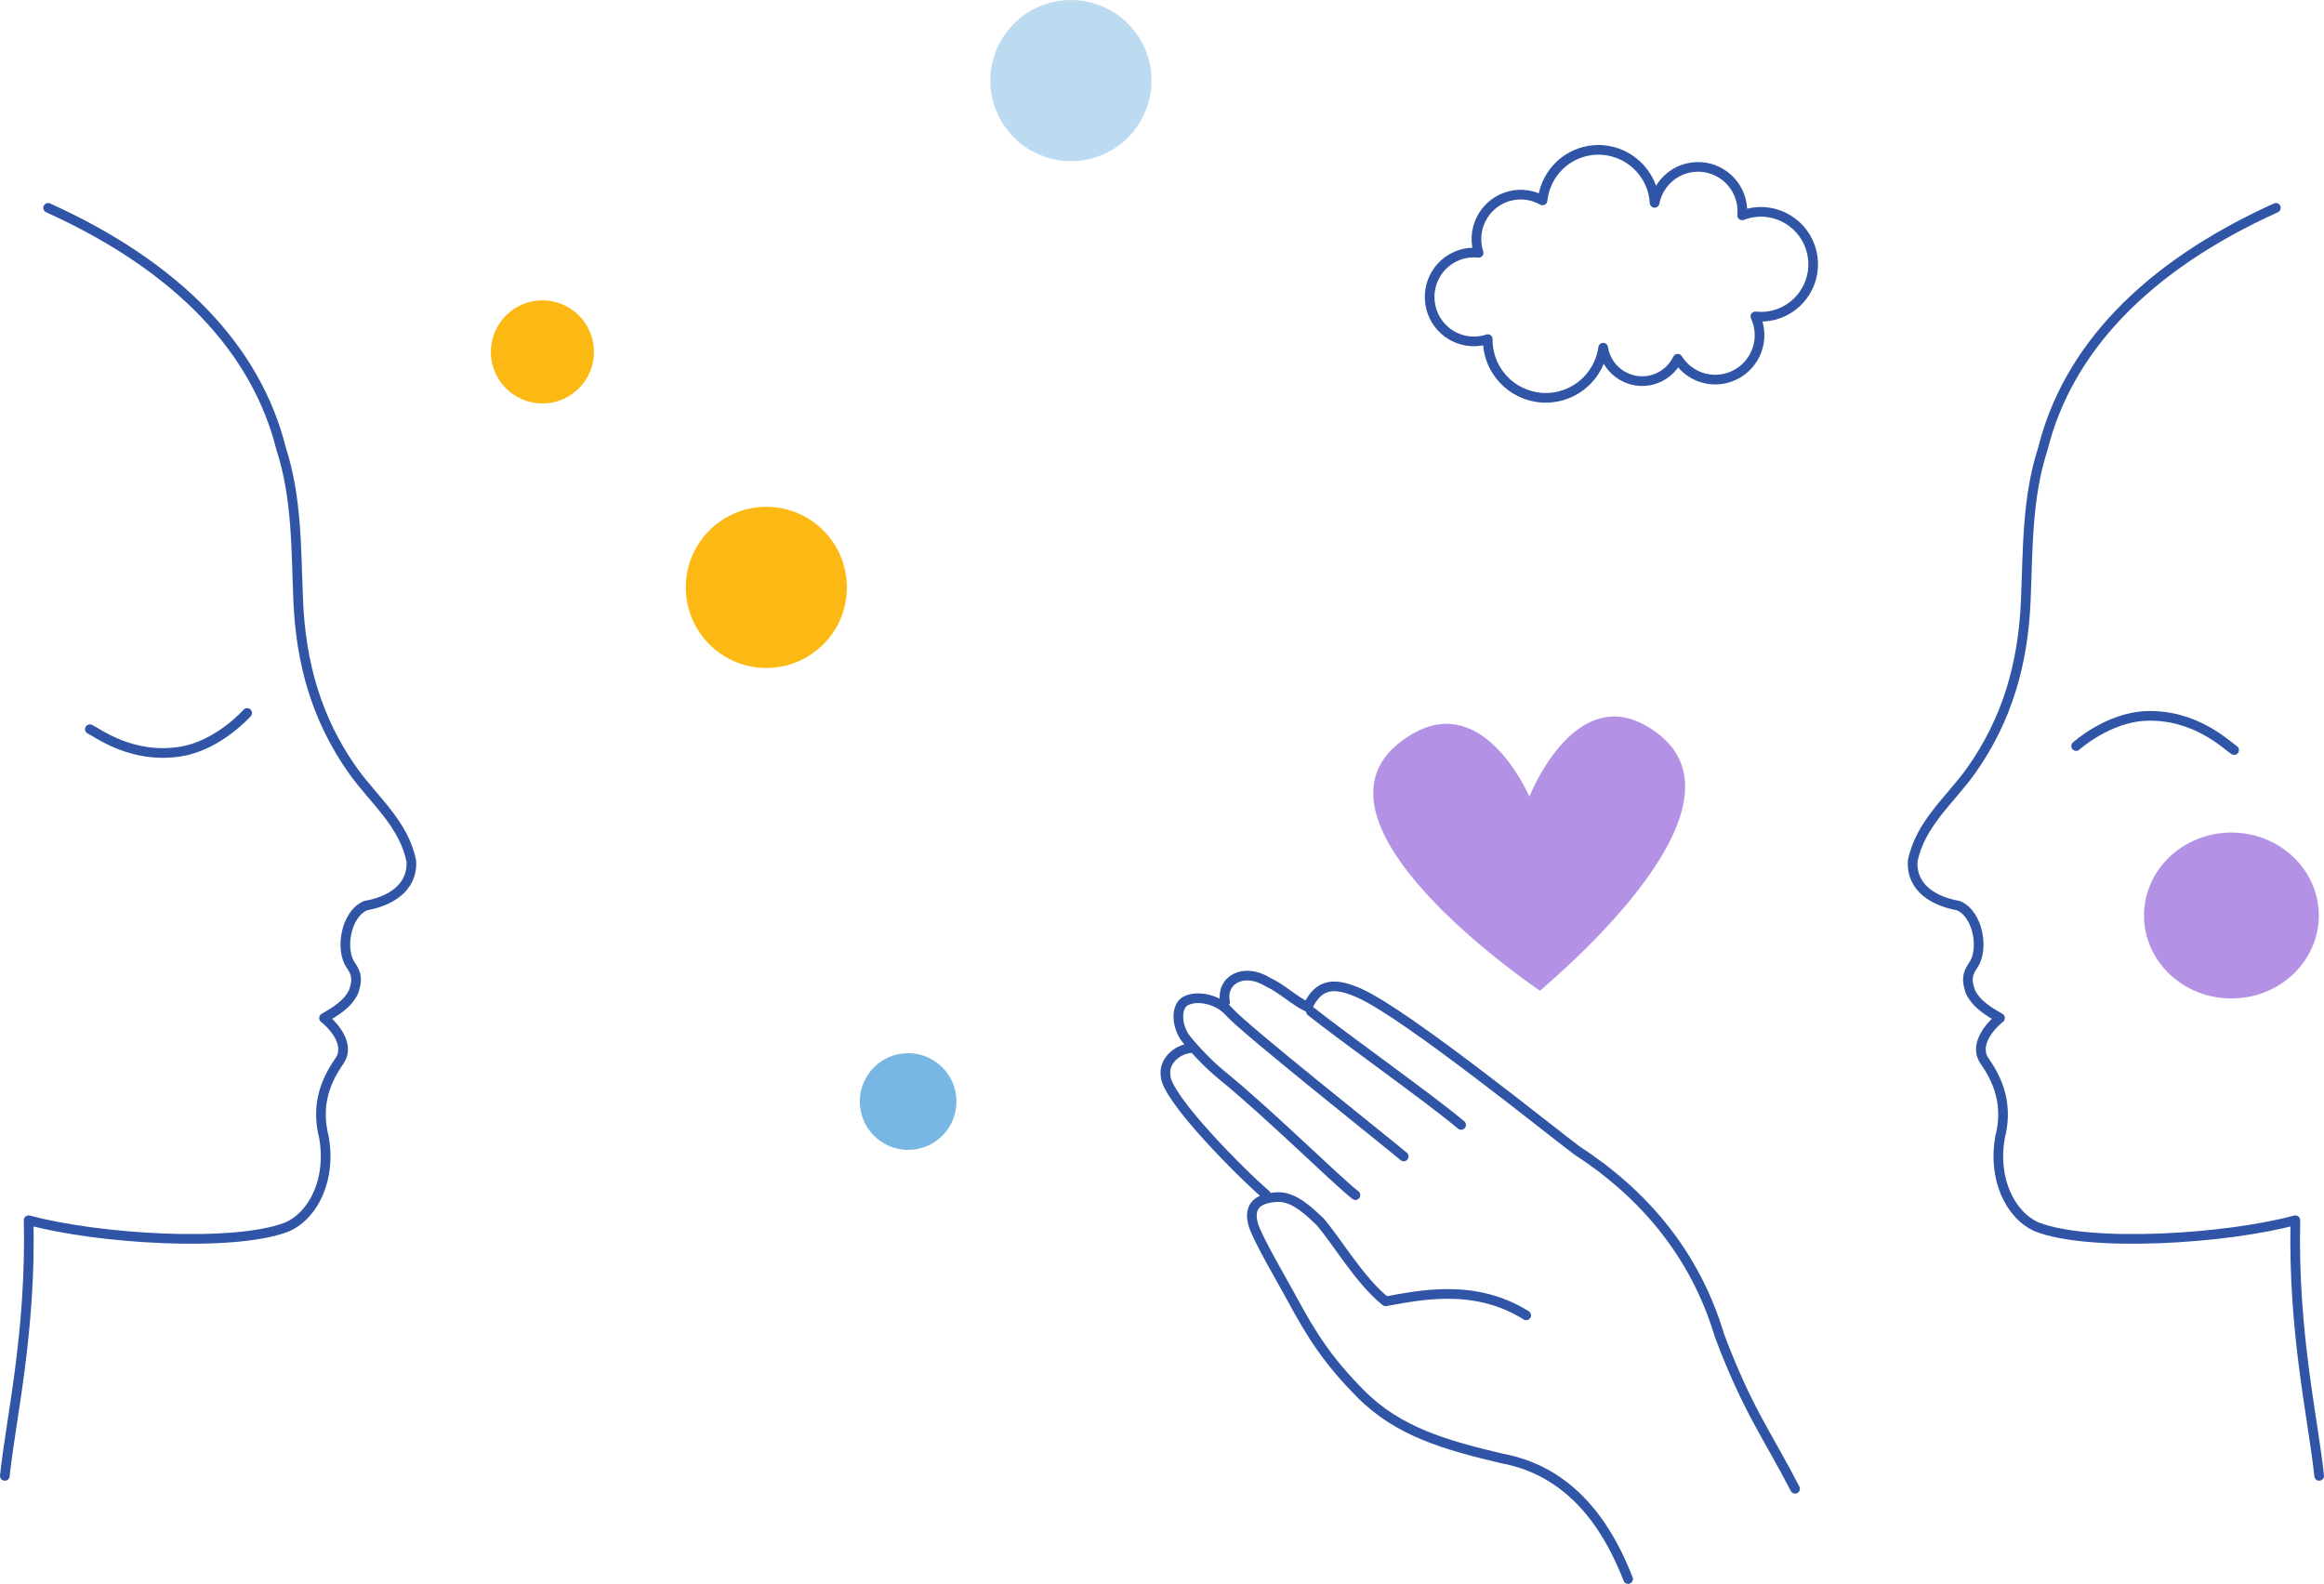 <?xml version="1.0" encoding="UTF-8"?> <svg xmlns="http://www.w3.org/2000/svg" xmlns:xlink="http://www.w3.org/1999/xlink" version="1.1" id="Vrstva_1" x="0px" y="0px" width="360.581px" height="245.748px" viewBox="0 0 360.581 245.748" xml:space="preserve"> <g> <defs> <rect id="SVGID_1_" width="360.581" height="245.748"></rect> </defs> <clipPath id="SVGID_2_"> <use xlink:href="#SVGID_1_" overflow="visible"></use> </clipPath> <path clip-path="url(#SVGID_2_)" fill="#BCDBF1" d="M166.162,25c6.904,0,12.5-5.596,12.5-12.5c0-6.904-5.596-12.5-12.5-12.5 s-12.5,5.596-12.5,12.5C153.662,19.404,159.258,25,166.162,25"></path> <path clip-path="url(#SVGID_2_)" fill="#FDB913" d="M84.162,62.6c4.418,0,8-3.582,8-8s-3.582-8-8-8s-8,3.582-8,8 S79.744,62.6,84.162,62.6"></path> <path clip-path="url(#SVGID_2_)" fill="#78B7E4" d="M140.903,178.413c4.142,0,7.5-3.358,7.5-7.5s-3.357-7.5-7.5-7.5 s-7.5,3.358-7.5,7.5S136.761,178.413,140.903,178.413"></path> <path clip-path="url(#SVGID_2_)" fill="#FDB913" d="M118.903,103.641c6.904,0,12.5-5.596,12.5-12.5s-5.596-12.5-12.5-12.5 c-6.904,0-12.5,5.596-12.5,12.5S111.999,103.641,118.903,103.641"></path> <path clip-path="url(#SVGID_2_)" fill="none" stroke="#3155A6" stroke-width="1.5" stroke-linecap="round" stroke-linejoin="round" stroke-miterlimit="10" d=" M0.75,228.998c0.924-8.848,4.079-22.117,3.696-39.669c10.822,2.924,31.873,4.232,40.08,1.051c4.266-1.88,6.853-7.584,5.75-13.847 c-1.122-4.403-0.254-8.146,2.384-11.899c1.58-2.248-0.357-5.022-2.39-6.679c1.619-0.93,3.696-2.116,4.619-4.14 c0.391-1.313,0.735-2.358-0.46-4.046c-1.683-2.375-0.833-7.915,2.299-9.257c3.583-0.616,7.308-2.614,7.094-6.873 c-1.153-5.83-5.826-9.522-9.011-13.994c-5.685-7.984-8.125-16.716-8.539-26.401c-0.337-7.902-0.16-15.948-2.652-23.618 C39.801,54.331,27.79,41.451,7.465,32.25"></path> <path clip-path="url(#SVGID_2_)" fill="none" stroke="#3155A6" stroke-width="1.5" stroke-linecap="round" stroke-linejoin="round" stroke-miterlimit="10" d=" M13.943,113.142c1.094,0.482,6.52,4.725,14.163,3.452c5.847-0.973,10.238-5.973,10.238-5.973"></path> <path clip-path="url(#SVGID_2_)" fill="none" stroke="#3155A6" stroke-width="1.5" stroke-linecap="round" stroke-linejoin="round" stroke-miterlimit="10" d=" M359.831,228.998c-0.925-8.848-4.079-22.117-3.696-39.669c-10.822,2.924-31.873,4.232-40.08,1.051 c-4.266-1.88-6.854-7.584-5.75-13.847c1.122-4.403,0.254-8.146-2.384-11.899c-1.58-2.248,0.356-5.022,2.39-6.679 c-1.619-0.93-3.696-2.116-4.619-4.14c-0.391-1.313-0.734-2.358,0.46-4.046c1.684-2.375,0.833-7.915-2.299-9.257 c-3.583-0.616-7.308-2.614-7.094-6.873c1.152-5.83,5.826-9.522,9.011-13.994c5.686-7.984,8.125-16.716,8.539-26.401 c0.337-7.902,0.16-15.948,2.652-23.618c3.818-15.295,15.83-28.175,36.154-37.376"></path> <path clip-path="url(#SVGID_2_)" fill="none" stroke="#3155A6" stroke-width="1.5" stroke-linecap="round" stroke-linejoin="round" stroke-miterlimit="10" d=" M346.638,116.38c-1.03-0.625-5.922-5.585-13.656-5.296c-5.915,0.22-10.854,4.671-10.854,4.671"></path> <path clip-path="url(#SVGID_2_)" fill="#B391E5" d="M346.215,154.914c7.484,0,13.552-5.759,13.552-12.861 c0-7.104-6.067-12.862-13.552-12.862c-7.483,0-13.551,5.758-13.551,12.862C332.664,149.155,338.731,154.914,346.215,154.914"></path> <ellipse clip-path="url(#SVGID_2_)" fill="none" stroke="#B391E5" stroke-width="0.016" cx="346.215" cy="142.052" rx="13.552" ry="12.862"></ellipse> <path clip-path="url(#SVGID_2_)" fill="none" stroke="#3155A6" stroke-width="1.5" stroke-linecap="round" stroke-linejoin="round" stroke-miterlimit="10" d=" M203.396,156.929c5.129,4.081,18.184,13.332,23.307,17.615 M196.435,185.362c-3.626-3.086-15.622-15.085-15.591-18.515 c-0.306-2.121,1.681-4.068,4.053-4.236 M210.304,185.437c-3.44-2.731-13.17-12.444-20.82-18.683 c-1.825-1.488-3.939-3.687-5.382-5.464c-1.634-2.016-1.714-5.172-0.135-5.987c1.869-0.965,5.075-0.206,6.749,1.692 c2.425,2.753,24.608,20.324,27.078,22.439 M190.076,155.484c-0.689-3.369,2.835-5.487,6.694-3.082 c2.06,0.925,4.069,2.898,6.116,3.854c1.731-3.771,4.241-3.863,8.103-2.126c7.359,3.311,30.169,21.784,33.623,24.329 c10.361,6.727,18.359,16.028,22.176,28.755C271.15,218.849,274.423,223,278.513,231 M236.797,204.093 c-8.07-5.09-16.798-3.054-21.813-2.182c-4.058-3.261-7.634-9.453-10.179-12.362c-1.333-1.232-3.904-3.943-6.604-3.813 c-3.375,0.162-4.528,1.674-3.719,4.364c0.635,2.111,4.779,9.192,5.867,11.216c3.183,5.92,5.73,9.889,10.833,15.013 c5.816,5.843,13.142,7.894,21.762,9.943c12.031,2.182,17.195,12.436,19.665,18.726"></path> <path clip-path="url(#SVGID_2_)" fill="#B391E5" d="M238.944,153.713c1.814-1.71,36.254-30.078,16.308-41.172 c-11.216-6.239-17.959,11.094-17.959,11.094s-6.88-16.255-18.058-9.803C197.854,126.173,238.944,153.713,238.944,153.713"></path> <path clip-path="url(#SVGID_2_)" fill="none" stroke="#B391E5" stroke-width="0.016" d="M238.944,153.713 c1.814-1.71,36.254-30.078,16.308-41.172c-11.216-6.239-17.959,11.094-17.959,11.094s-6.88-16.255-18.058-9.803 C197.854,126.173,238.944,153.713,238.944,153.713z"></path> <path clip-path="url(#SVGID_2_)" fill="none" stroke="#3155A6" stroke-width="1.5" stroke-linecap="round" stroke-linejoin="round" stroke-miterlimit="10" d=" M222.018,47.745c0.919,3.696,4.65,5.945,8.335,5.023c0.163-0.04,0.32-0.093,0.477-0.145c-0.005,0.743,0.071,1.498,0.259,2.253 c1.203,4.842,6.093,7.788,10.92,6.581c3.668-0.918,6.238-3.972,6.735-7.509c0.028,0.178,0.062,0.357,0.105,0.535 c0.817,3.29,4.139,5.292,7.418,4.471c1.837-0.459,3.271-1.708,4.033-3.295c1.536,2.464,4.526,3.777,7.49,3.036 c3.686-0.922,5.928-4.665,5.009-8.361c-0.108-0.435-0.259-0.848-0.44-1.241c0.919,0.098,1.867,0.048,2.816-0.189 c4.347-1.087,6.993-5.504,5.909-9.865c-1.085-4.361-5.487-7.015-9.836-5.928c-0.325,0.082-0.639,0.188-0.944,0.305 c0.068-0.75,0.021-1.522-0.17-2.294c-0.918-3.696-4.65-5.945-8.335-5.023c-2.677,0.669-4.584,2.83-5.08,5.378 c-0.032-0.526-0.106-1.055-0.238-1.584c-1.166-4.694-5.905-7.55-10.585-6.38c-3.661,0.915-6.19,4.026-6.563,7.583 c-1.479-0.839-3.266-1.139-5.045-0.694c-3.684,0.922-5.926,4.665-5.008,8.361c0.039,0.158,0.091,0.309,0.141,0.462 c-0.781-0.084-1.589-0.042-2.395,0.159C223.341,40.306,221.099,44.049,222.018,47.745z"></path> </g> </svg> 